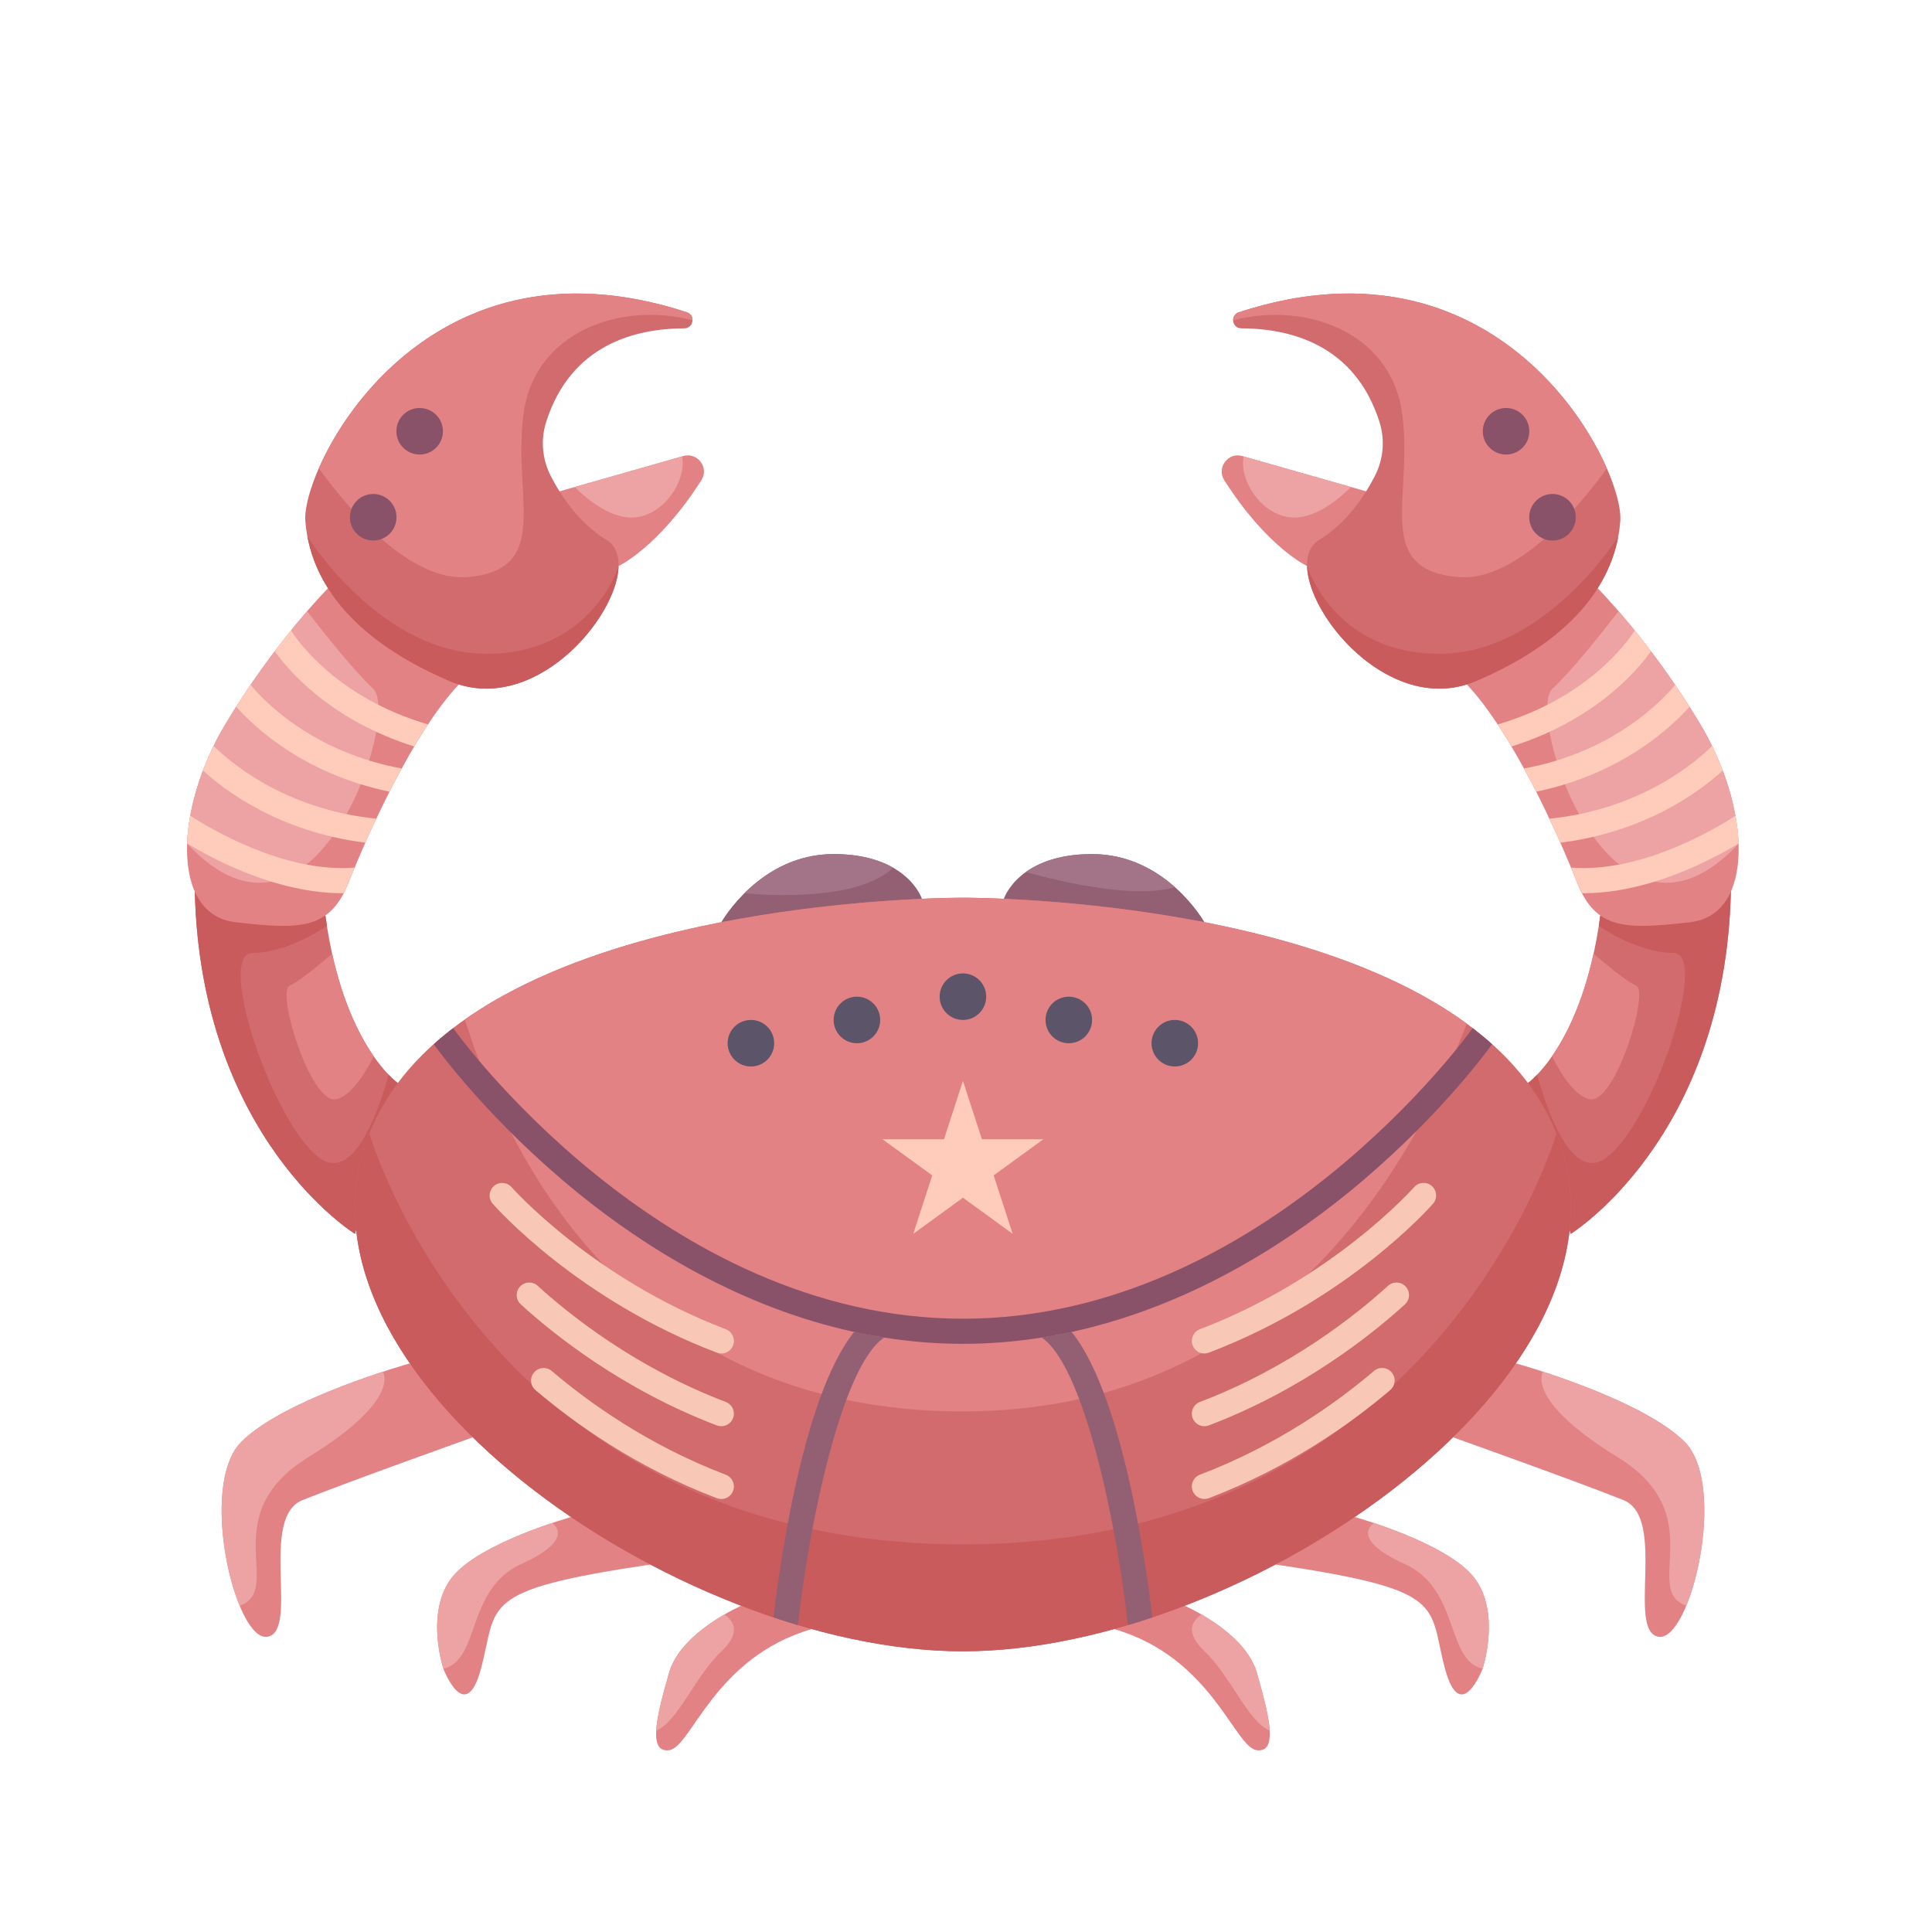 <svg width="130" height="130" viewBox="0 0 130 130" fill="none" xmlns="http://www.w3.org/2000/svg">
<g id="Zodiac Sign">
<g id="Group">
<g id="Group_2">
<g id="Group_3">
<path id="Vector" d="M27.585 91.738C27.585 91.738 19.178 94.079 16.242 97.015C13.305 99.951 15.85 110.524 18.003 110.133C20.157 109.741 17.416 102.124 20.352 100.941C23.289 99.756 31.82 96.714 31.82 96.714L27.585 91.738Z" fill="#E28284"/>
<path id="Vector_2" d="M20.748 98.05C27.071 94.158 25.764 92.3 25.764 92.3C23.122 93.165 18.317 94.941 16.241 97.017C14.181 99.078 14.82 104.893 16.13 108.048C19.167 106.977 14.425 101.942 20.748 98.052V98.05Z" fill="#EDA2A3"/>
</g>
<g id="Group_4">
<path id="Vector_3" d="M38.435 102.077C38.435 102.077 32.234 103.801 30.407 106.15C28.58 108.499 29.834 112.284 29.834 112.284C29.834 112.284 31.318 116.178 32.364 112.284C33.526 107.963 32.072 107.007 43.768 105.272L38.432 102.075L38.435 102.077Z" fill="#E28284"/>
<path id="Vector_4" d="M35.103 105.226C38.872 103.523 37.146 102.481 37.146 102.481C35.229 103.123 31.709 104.479 30.407 106.152C28.58 108.501 29.834 112.286 29.834 112.286C32.349 111.684 31.331 106.929 35.103 105.226Z" fill="#EDA2A3"/>
</g>
<g id="Group_5">
<path id="Vector_5" d="M49.879 108.047C49.879 108.047 45.808 109.807 45.025 112.547C44.242 115.288 43.524 117.963 45.025 117.767C46.526 117.571 48.048 111.514 54.63 109.615L49.881 108.047H49.879Z" fill="#E28284"/>
<path id="Vector_6" d="M48.547 111.111C49.858 109.865 49.408 109.086 48.741 108.636C47.474 109.368 45.539 110.745 45.023 112.547C44.605 114.014 44.207 115.456 44.156 116.455C45.649 115.811 46.726 112.843 48.547 111.111Z" fill="#EDA2A3"/>
</g>
<g id="Group_6">
<path id="Vector_7" d="M102.008 91.738C102.008 91.738 110.415 94.079 113.352 97.015C116.288 99.951 113.743 110.524 111.59 110.133C109.437 109.741 112.177 102.124 109.241 100.941C106.304 99.756 97.773 96.714 97.773 96.714L102.008 91.738Z" fill="#E28284"/>
<path id="Vector_8" d="M113.353 97.015C111.278 94.939 106.472 93.163 103.831 92.298C103.831 92.298 102.523 94.159 108.847 98.048C115.17 101.938 110.427 106.973 113.465 108.044C114.774 104.891 115.414 99.073 113.353 97.013V97.015Z" fill="#EDA2A3"/>
</g>
<g id="Group_7">
<path id="Vector_9" d="M91.162 102.077C91.162 102.077 97.363 103.801 99.19 106.15C101.017 108.499 99.762 112.284 99.762 112.284C99.762 112.284 98.278 116.178 97.232 112.284C96.07 107.963 97.525 107.007 85.828 105.272L91.164 102.075L91.162 102.077Z" fill="#E28284"/>
<path id="Vector_10" d="M99.189 106.152C97.888 104.479 94.369 103.123 92.449 102.481C92.449 102.481 90.723 103.523 94.493 105.226C98.263 106.929 97.244 111.686 99.761 112.286C99.761 112.286 101.016 108.501 99.189 106.152Z" fill="#EDA2A3"/>
</g>
<g id="Group_8">
<path id="Vector_11" d="M79.712 108.047C79.712 108.047 83.782 109.807 84.565 112.547C85.349 115.288 86.066 117.963 84.565 117.767C83.065 117.571 81.543 111.514 74.961 109.615L79.71 108.047H79.712Z" fill="#E28284"/>
<path id="Vector_12" d="M80.851 108.634C80.184 109.084 79.734 109.863 81.045 111.109C82.866 112.841 83.943 115.809 85.436 116.453C85.383 115.454 84.987 114.012 84.569 112.545C84.053 110.743 82.116 109.364 80.851 108.634Z" fill="#EDA2A3"/>
</g>
</g>
<g id="Group_9">
<g id="Group_10">
<path id="Vector_13" d="M48.539 62.051C48.539 62.051 51.113 57.469 56.091 57.469C61.069 57.469 62.033 60.477 62.033 60.477L48.539 62.051Z" fill="#925F73"/>
<path id="Vector_14" d="M60.098 58.386C59.202 57.875 57.918 57.469 56.093 57.469C53.356 57.469 51.348 58.854 50.094 60.1C50.115 60.102 57.459 60.919 60.098 58.386Z" fill="#A37487"/>
</g>
<g id="Group_11">
<path id="Vector_15" d="M81.041 62.051C81.041 62.051 78.467 57.469 73.489 57.469C68.511 57.469 67.547 60.477 67.547 60.477L81.041 62.051Z" fill="#925F73"/>
<path id="Vector_16" d="M79.057 59.691C77.792 58.57 75.931 57.469 73.492 57.469C71.332 57.469 69.928 58.035 69.031 58.675C69.031 58.675 75.83 60.696 79.057 59.691Z" fill="#A37487"/>
</g>
</g>
<g id="Group_12">
<g id="Group_13">
<path id="Vector_17" d="M26.772 72.88C26.772 72.88 23.07 70.312 21.895 61.602L13.109 59.98C13.501 76.621 23.886 83.024 23.886 83.024L26.772 72.88Z" fill="#D16B6D"/>
<path id="Vector_18" d="M13.109 59.98C13.501 76.621 23.886 83.024 23.886 83.024L26.772 72.88C26.772 72.88 26.53 72.712 26.151 72.316C25.355 75.141 23.695 79.597 21.453 77.875C18.256 75.417 14.545 64.122 16.978 64.122C19.411 64.122 21.998 62.301 21.998 62.301C21.962 62.072 21.929 61.84 21.895 61.602L13.109 59.98Z" fill="#C95B5D"/>
<path id="Vector_19" d="M22.575 73.972C23.488 73.842 24.482 72.421 25.149 71.076C24.218 69.735 23.094 67.542 22.351 64.17C21.347 65.031 20.04 66.1 19.497 66.311C18.561 66.675 20.872 74.216 22.575 73.972Z" fill="#E28284"/>
</g>
<g id="Group_14">
<path id="Vector_20" d="M22.07 39.583C22.07 39.583 18.456 43.212 15.129 48.792C11.801 54.372 11.441 61.545 15.846 62.053C20.252 62.56 22.209 62.56 23.481 59.331C24.754 56.1 27.791 49.329 30.873 46.058L22.068 39.583H22.07Z" fill="#E28284"/>
<path id="Vector_21" d="M25.109 46.338C23.861 45.18 21.908 42.734 20.664 41.126C19.306 42.694 17.166 45.376 15.128 48.792C13.581 51.387 12.676 54.324 12.594 56.778C21.234 66.001 26.98 48.074 25.111 46.338H25.109Z" fill="#EDA2A3"/>
<g id="Group_15">
<path id="Vector_22" d="M19.579 42.421C19.236 42.846 18.867 43.311 18.484 43.819C19.516 45.254 22.345 48.487 27.87 50.23C28.173 49.719 28.483 49.222 28.798 48.744C22.734 46.965 20.059 43.175 19.577 42.419L19.579 42.421Z" fill="#FFCBBA"/>
<path id="Vector_23" d="M16.859 46.081C16.539 46.55 16.215 47.043 15.891 47.552C17.16 48.98 20.486 52.082 26.209 53.271C26.472 52.751 26.747 52.227 27.03 51.709C20.925 50.592 17.636 47.026 16.859 46.081Z" fill="#FFCBBA"/>
<path id="Vector_24" d="M13.656 51.845C15.153 53.215 18.809 55.977 24.583 56.703C24.812 56.187 25.058 55.644 25.321 55.087C19.003 54.451 15.267 51.085 14.374 50.188C14.107 50.736 13.867 51.289 13.656 51.845Z" fill="#FFCBBA"/>
<path id="Vector_25" d="M12.802 54.889C12.686 55.531 12.615 56.158 12.594 56.756C14.553 57.939 18.723 60.102 23.021 60.102C23.057 60.102 23.091 60.1 23.127 60.098C23.249 59.862 23.369 59.614 23.48 59.33C23.594 59.039 23.724 58.719 23.865 58.379C19.167 58.753 14.187 55.785 12.802 54.889Z" fill="#FFCBBA"/>
</g>
</g>
<g id="Group_16">
<path id="Vector_26" d="M41.62 38.089C41.62 38.089 44.315 36.841 47.198 32.307C47.731 31.47 46.939 30.415 45.984 30.684L36.945 33.261L41.618 38.089H41.62Z" fill="#E28284"/>
<path id="Vector_27" d="M36.747 28.405C36.368 29.6 36.486 30.903 37.056 32.019C37.751 33.377 38.959 35.206 40.809 36.328C44.04 38.285 37.09 48.759 30.237 45.823C23.385 42.886 20.84 38.872 20.546 35.054C20.272 31.491 28.269 15.136 46.211 21.01C46.81 21.206 46.676 22.092 46.044 22.094C42.735 22.103 38.399 23.193 36.747 28.403V28.405Z" fill="#D16B6D"/>
<g id="Group_17">
<path id="Vector_28" d="M32.725 43.993C25.613 43.993 20.69 36.115 20.688 36.108C21.346 39.598 24.015 43.153 30.239 45.82C35.855 48.226 41.536 41.625 41.625 38.087C41.625 38.087 39.84 43.991 32.725 43.991V43.993Z" fill="#C95B5D"/>
<path id="Vector_29" d="M46.215 21.012C31.977 16.35 24.002 25.687 21.453 31.52C23.661 34.547 27.709 39.196 31.533 38.826C37.166 38.279 34.491 33.475 35.221 27.881C35.952 22.288 41.803 20.28 46.6 21.555C46.606 21.33 46.489 21.101 46.217 21.012H46.215Z" fill="#E28284"/>
</g>
<g id="Group_18">
<path id="Vector_30" d="M25.113 36.371C25.978 36.371 26.679 35.67 26.679 34.805C26.679 33.94 25.978 33.239 25.113 33.239C24.248 33.239 23.547 33.94 23.547 34.805C23.547 35.67 24.248 36.371 25.113 36.371Z" fill="#8A5268"/>
<path id="Vector_31" d="M28.238 30.585C29.103 30.585 29.804 29.884 29.804 29.019C29.804 28.154 29.103 27.453 28.238 27.453C27.373 27.453 26.672 28.154 26.672 29.019C26.672 29.884 27.373 30.585 28.238 30.585Z" fill="#8A5268"/>
</g>
<path id="Vector_32" d="M42.823 34.806C44.744 34.559 46.197 32.33 45.9 30.714L38.672 32.772C39.533 33.625 41.206 35.012 42.823 34.806Z" fill="#EDA2A3"/>
</g>
</g>
<g id="Group_19">
<g id="Group_20">
<path id="Vector_33" d="M102.805 72.88C102.805 72.88 106.507 70.312 107.682 61.602L116.467 59.98C116.076 76.621 105.69 83.024 105.69 83.024L102.805 72.88Z" fill="#D16B6D"/>
<path id="Vector_34" d="M116.467 59.98C116.076 76.621 105.69 83.024 105.69 83.024L102.805 72.88C102.805 72.88 103.047 72.712 103.426 72.316C104.221 75.141 105.882 79.597 108.124 77.875C111.321 75.417 115.032 64.122 112.599 64.122C110.165 64.122 107.579 62.301 107.579 62.301C107.614 62.072 107.65 61.84 107.682 61.602L116.467 59.98Z" fill="#C95B5D"/>
<path id="Vector_35" d="M107.004 73.972C106.09 73.842 105.097 72.421 104.43 71.076C105.36 69.735 106.484 67.542 107.227 64.17C108.231 65.031 109.538 66.1 110.081 66.311C111.018 66.675 108.707 74.216 107.004 73.972Z" fill="#E28284"/>
</g>
<g id="Group_21">
<path id="Vector_36" d="M107.506 39.583C107.506 39.583 111.12 43.212 114.448 48.792C117.775 54.372 118.135 61.545 113.73 62.053C109.324 62.56 107.367 62.56 106.095 59.331C104.822 56.1 101.785 49.329 98.703 46.058L107.508 39.583H107.506Z" fill="#E28284"/>
<path id="Vector_37" d="M104.465 46.338C105.713 45.18 107.666 42.734 108.91 41.126C110.268 42.694 112.409 45.376 114.446 48.792C115.993 51.387 116.898 54.324 116.98 56.778C108.34 66.001 102.594 48.074 104.463 46.338H104.465Z" fill="#EDA2A3"/>
<g id="Group_22">
<path id="Vector_38" d="M110.001 42.421C110.344 42.846 110.712 43.311 111.095 43.819C110.064 45.254 107.235 48.487 101.709 50.23C101.406 49.719 101.097 49.222 100.781 48.744C106.845 46.965 109.521 43.175 110.003 42.419L110.001 42.421Z" fill="#FFCBBA"/>
<path id="Vector_39" d="M112.718 46.081C113.038 46.55 113.362 47.043 113.686 47.552C112.417 48.98 109.091 52.082 103.368 53.271C103.105 52.751 102.829 52.227 102.547 51.709C108.651 50.592 111.941 47.026 112.718 46.081Z" fill="#FFCBBA"/>
<path id="Vector_40" d="M115.923 51.845C114.426 53.215 110.77 55.977 104.997 56.703C104.767 56.187 104.521 55.644 104.258 55.087C110.577 54.451 114.315 51.085 115.205 50.188C115.473 50.736 115.713 51.289 115.923 51.845Z" fill="#FFCBBA"/>
<path id="Vector_41" d="M116.782 54.889C116.898 55.531 116.969 56.158 116.99 56.756C115.031 57.939 110.861 60.102 106.563 60.102C106.527 60.102 106.493 60.1 106.458 60.098C106.335 59.862 106.216 59.614 106.104 59.33C105.99 59.039 105.86 58.719 105.719 58.379C110.417 58.753 115.397 55.785 116.782 54.889Z" fill="#FFCBBA"/>
</g>
</g>
<g id="Group_23">
<path id="Vector_42" d="M87.953 38.089C87.953 38.089 85.258 36.841 82.375 32.307C81.842 31.47 82.634 30.415 83.589 30.684L92.628 33.261L87.955 38.089H87.953Z" fill="#E28284"/>
<path id="Vector_43" d="M92.826 28.405C93.204 29.6 93.087 30.903 92.516 32.019C91.822 33.377 90.613 35.206 88.763 36.328C85.532 38.285 92.482 48.759 99.336 45.823C106.187 42.886 108.732 38.872 109.027 35.054C109.3 31.491 101.304 15.136 83.362 21.01C82.762 21.206 82.897 22.092 83.528 22.094C86.837 22.103 91.173 23.193 92.826 28.403V28.405Z" fill="#D16B6D"/>
<g id="Group_24">
<path id="Vector_44" d="M96.853 43.993C103.965 43.993 108.888 36.115 108.89 36.108C108.231 39.598 105.562 43.153 99.338 45.82C93.722 48.226 88.041 41.625 87.953 38.087C87.953 38.087 89.738 43.991 96.853 43.991V43.993Z" fill="#C95B5D"/>
<path id="Vector_45" d="M83.362 21.012C97.599 16.35 105.575 25.687 108.124 31.52C105.916 34.547 101.868 39.196 98.043 38.826C92.411 38.279 95.086 33.475 94.356 27.881C93.625 22.288 87.774 20.28 82.977 21.555C82.971 21.33 83.088 21.101 83.36 21.012H83.362Z" fill="#E28284"/>
</g>
<g id="Group_25">
<path id="Vector_46" d="M104.464 36.371C105.329 36.371 106.03 35.67 106.03 34.805C106.03 33.94 105.329 33.239 104.464 33.239C103.6 33.239 102.898 33.94 102.898 34.805C102.898 35.67 103.6 36.371 104.464 36.371Z" fill="#8A5268"/>
<path id="Vector_47" d="M101.339 30.585C102.204 30.585 102.905 29.884 102.905 29.019C102.905 28.154 102.204 27.453 101.339 27.453C100.475 27.453 99.773 28.154 99.773 29.019C99.773 29.884 100.475 30.585 101.339 30.585Z" fill="#8A5268"/>
</g>
<path id="Vector_48" d="M86.757 34.806C84.835 34.559 83.382 32.33 83.679 30.714L90.907 32.772C90.046 33.625 88.373 35.012 86.757 34.806Z" fill="#EDA2A3"/>
</g>
</g>
<g id="Group_26">
<path id="Vector_49" d="M64.791 111.113C83.977 111.113 111.188 92.318 104.728 76.264C98.269 60.211 64.791 60.406 64.791 60.406C64.791 60.406 31.313 60.211 24.853 76.264C18.393 92.318 45.605 111.113 64.791 111.113Z" fill="#D16B6D"/>
<g id="Group_27">
<path id="Vector_50" d="M64.791 111.113C83.977 111.113 111.188 92.319 104.728 76.265C104.728 76.265 96.753 103.918 64.791 103.918C32.828 103.918 24.853 76.265 24.853 76.265C18.393 92.319 45.605 111.113 64.791 111.113Z" fill="#C95B5D"/>
<path id="Vector_51" d="M64.791 94.97C85.271 94.97 94.691 79.312 98.696 68.88C86.957 60.28 64.791 60.408 64.791 60.408C64.791 60.408 43.115 60.284 31.281 68.6C34.22 78.005 42.593 94.972 64.791 94.972V94.97Z" fill="#E28284"/>
</g>
</g>
<g id="Group_28">
<path id="Vector_52" d="M48.539 91.074C48.44 91.074 48.337 91.057 48.238 91.019C38.882 87.462 33.384 81.259 33.154 80.998C32.847 80.647 32.883 80.114 33.234 79.807C33.584 79.499 34.118 79.535 34.426 79.885C34.48 79.946 39.894 86.039 48.84 89.441C49.276 89.607 49.494 90.095 49.328 90.531C49.2 90.868 48.88 91.076 48.539 91.076V91.074Z" fill="#F9C7B6"/>
<path id="Vector_53" d="M48.535 95.968C48.436 95.968 48.333 95.951 48.234 95.913C41.871 93.493 37.236 89.771 35.041 87.768C34.696 87.454 34.673 86.919 34.986 86.574C35.3 86.229 35.834 86.206 36.18 86.519C38.287 88.441 42.734 92.013 48.836 94.333C49.272 94.499 49.491 94.987 49.325 95.423C49.196 95.76 48.876 95.968 48.535 95.968Z" fill="#F9C7B6"/>
<path id="Vector_54" d="M48.536 100.864C48.438 100.864 48.334 100.847 48.236 100.81C42.757 98.726 38.574 95.705 36.031 93.537C35.676 93.234 35.634 92.702 35.937 92.346C36.24 91.99 36.772 91.948 37.128 92.251C39.57 94.333 43.584 97.233 48.837 99.231C49.273 99.397 49.492 99.886 49.326 100.321C49.197 100.658 48.877 100.866 48.536 100.866V100.864Z" fill="#F9C7B6"/>
</g>
<path id="Vector_55" d="M64.794 72.726L66.072 76.66H70.208L66.861 79.089L68.141 83.023L64.794 80.591L61.45 83.023L62.727 79.089L59.383 76.66H63.517L64.794 72.726Z" fill="#FFCBBA"/>
<g id="Group_29">
<path id="Vector_56" d="M64.793 68.63C65.657 68.63 66.359 67.929 66.359 67.064C66.359 66.199 65.657 65.498 64.793 65.498C63.928 65.498 63.227 66.199 63.227 67.064C63.227 67.929 63.928 68.63 64.793 68.63Z" fill="#5C5468"/>
<path id="Vector_57" d="M57.66 70.197C58.525 70.197 59.226 69.495 59.226 68.63C59.226 67.766 58.525 67.064 57.66 67.064C56.795 67.064 56.094 67.766 56.094 68.63C56.094 69.495 56.795 70.197 57.66 70.197Z" fill="#5C5468"/>
<path id="Vector_58" d="M50.527 71.762C51.392 71.762 52.093 71.061 52.093 70.196C52.093 69.331 51.392 68.63 50.527 68.63C49.662 68.63 48.961 69.331 48.961 70.196C48.961 71.061 49.662 71.762 50.527 71.762Z" fill="#5C5468"/>
<path id="Vector_59" d="M71.918 70.197C72.782 70.197 73.484 69.495 73.484 68.63C73.484 67.766 72.782 67.064 71.918 67.064C71.053 67.064 70.352 67.766 70.352 68.63C70.352 69.495 71.053 70.197 71.918 70.197Z" fill="#5C5468"/>
<path id="Vector_60" d="M79.05 71.762C79.915 71.762 80.616 71.061 80.616 70.196C80.616 69.331 79.915 68.63 79.05 68.63C78.186 68.63 77.484 69.331 77.484 70.196C77.484 71.061 78.186 71.762 79.05 71.762Z" fill="#5C5468"/>
</g>
<g id="Group_30">
<path id="Vector_61" d="M81.04 91.074C80.699 91.074 80.379 90.868 80.251 90.529C80.085 90.093 80.304 89.605 80.739 89.439C89.685 86.037 95.099 79.944 95.153 79.882C95.461 79.531 95.995 79.497 96.345 79.805C96.696 80.112 96.732 80.644 96.425 80.996C96.195 81.259 90.697 87.46 81.341 91.017C81.242 91.055 81.141 91.072 81.04 91.072V91.074Z" fill="#F9C7B6"/>
<path id="Vector_62" d="M81.04 95.968C80.699 95.968 80.379 95.76 80.251 95.423C80.085 94.987 80.304 94.499 80.739 94.333C86.841 92.013 91.287 88.441 93.396 86.519C93.741 86.206 94.274 86.229 94.589 86.574C94.903 86.919 94.88 87.454 94.535 87.768C92.339 89.771 87.704 93.493 81.341 95.913C81.242 95.951 81.141 95.968 81.04 95.968Z" fill="#F9C7B6"/>
<path id="Vector_63" d="M81.04 100.863C80.699 100.863 80.379 100.655 80.251 100.318C80.085 99.883 80.304 99.394 80.739 99.228C85.993 97.231 90.005 94.33 92.449 92.248C92.804 91.945 93.337 91.987 93.64 92.343C93.943 92.699 93.901 93.231 93.545 93.534C91.003 95.702 86.82 98.723 81.341 100.807C81.242 100.845 81.141 100.861 81.04 100.861V100.863Z" fill="#F9C7B6"/>
</g>
<g id="Group_31">
<path id="Vector_64" d="M59.496 90.001C58.814 89.894 58.141 89.765 57.477 89.622C53.878 94.055 52.302 106.594 52.047 108.829C52.59 109.01 53.131 109.183 53.674 109.345C53.689 109.294 53.699 109.244 53.706 109.189C54.428 102.679 56.621 91.908 59.496 90.001Z" fill="#925F73"/>
<path id="Vector_65" d="M70.086 90.001C72.961 91.908 75.154 102.681 75.876 109.189C75.883 109.242 75.893 109.294 75.908 109.345C76.451 109.183 76.992 109.01 77.535 108.829C77.28 106.594 75.704 94.053 72.105 89.622C71.442 89.767 70.768 89.894 70.086 90.001Z" fill="#925F73"/>
</g>
<path id="Vector_66" d="M99.099 69.182C99.088 69.194 99.076 69.205 99.067 69.219C98.93 69.415 85.068 88.734 64.793 88.734C44.519 88.734 30.657 69.415 30.52 69.219C30.509 69.207 30.499 69.196 30.488 69.184C30.038 69.529 29.604 69.889 29.188 70.261C29.636 70.885 33.081 75.559 38.925 80.3C43.307 83.855 49.714 87.934 57.481 89.624C58.144 89.769 58.818 89.896 59.5 90.003C61.207 90.272 62.973 90.424 64.793 90.424C66.614 90.424 68.38 90.272 70.087 90.003C70.769 89.896 71.443 89.767 72.106 89.624C79.873 87.934 86.282 83.855 90.662 80.3C96.505 75.559 99.951 70.885 100.4 70.261C99.985 69.889 99.549 69.529 99.099 69.184V69.182Z" fill="#8A5268"/>
</g>
</g>
</svg>
